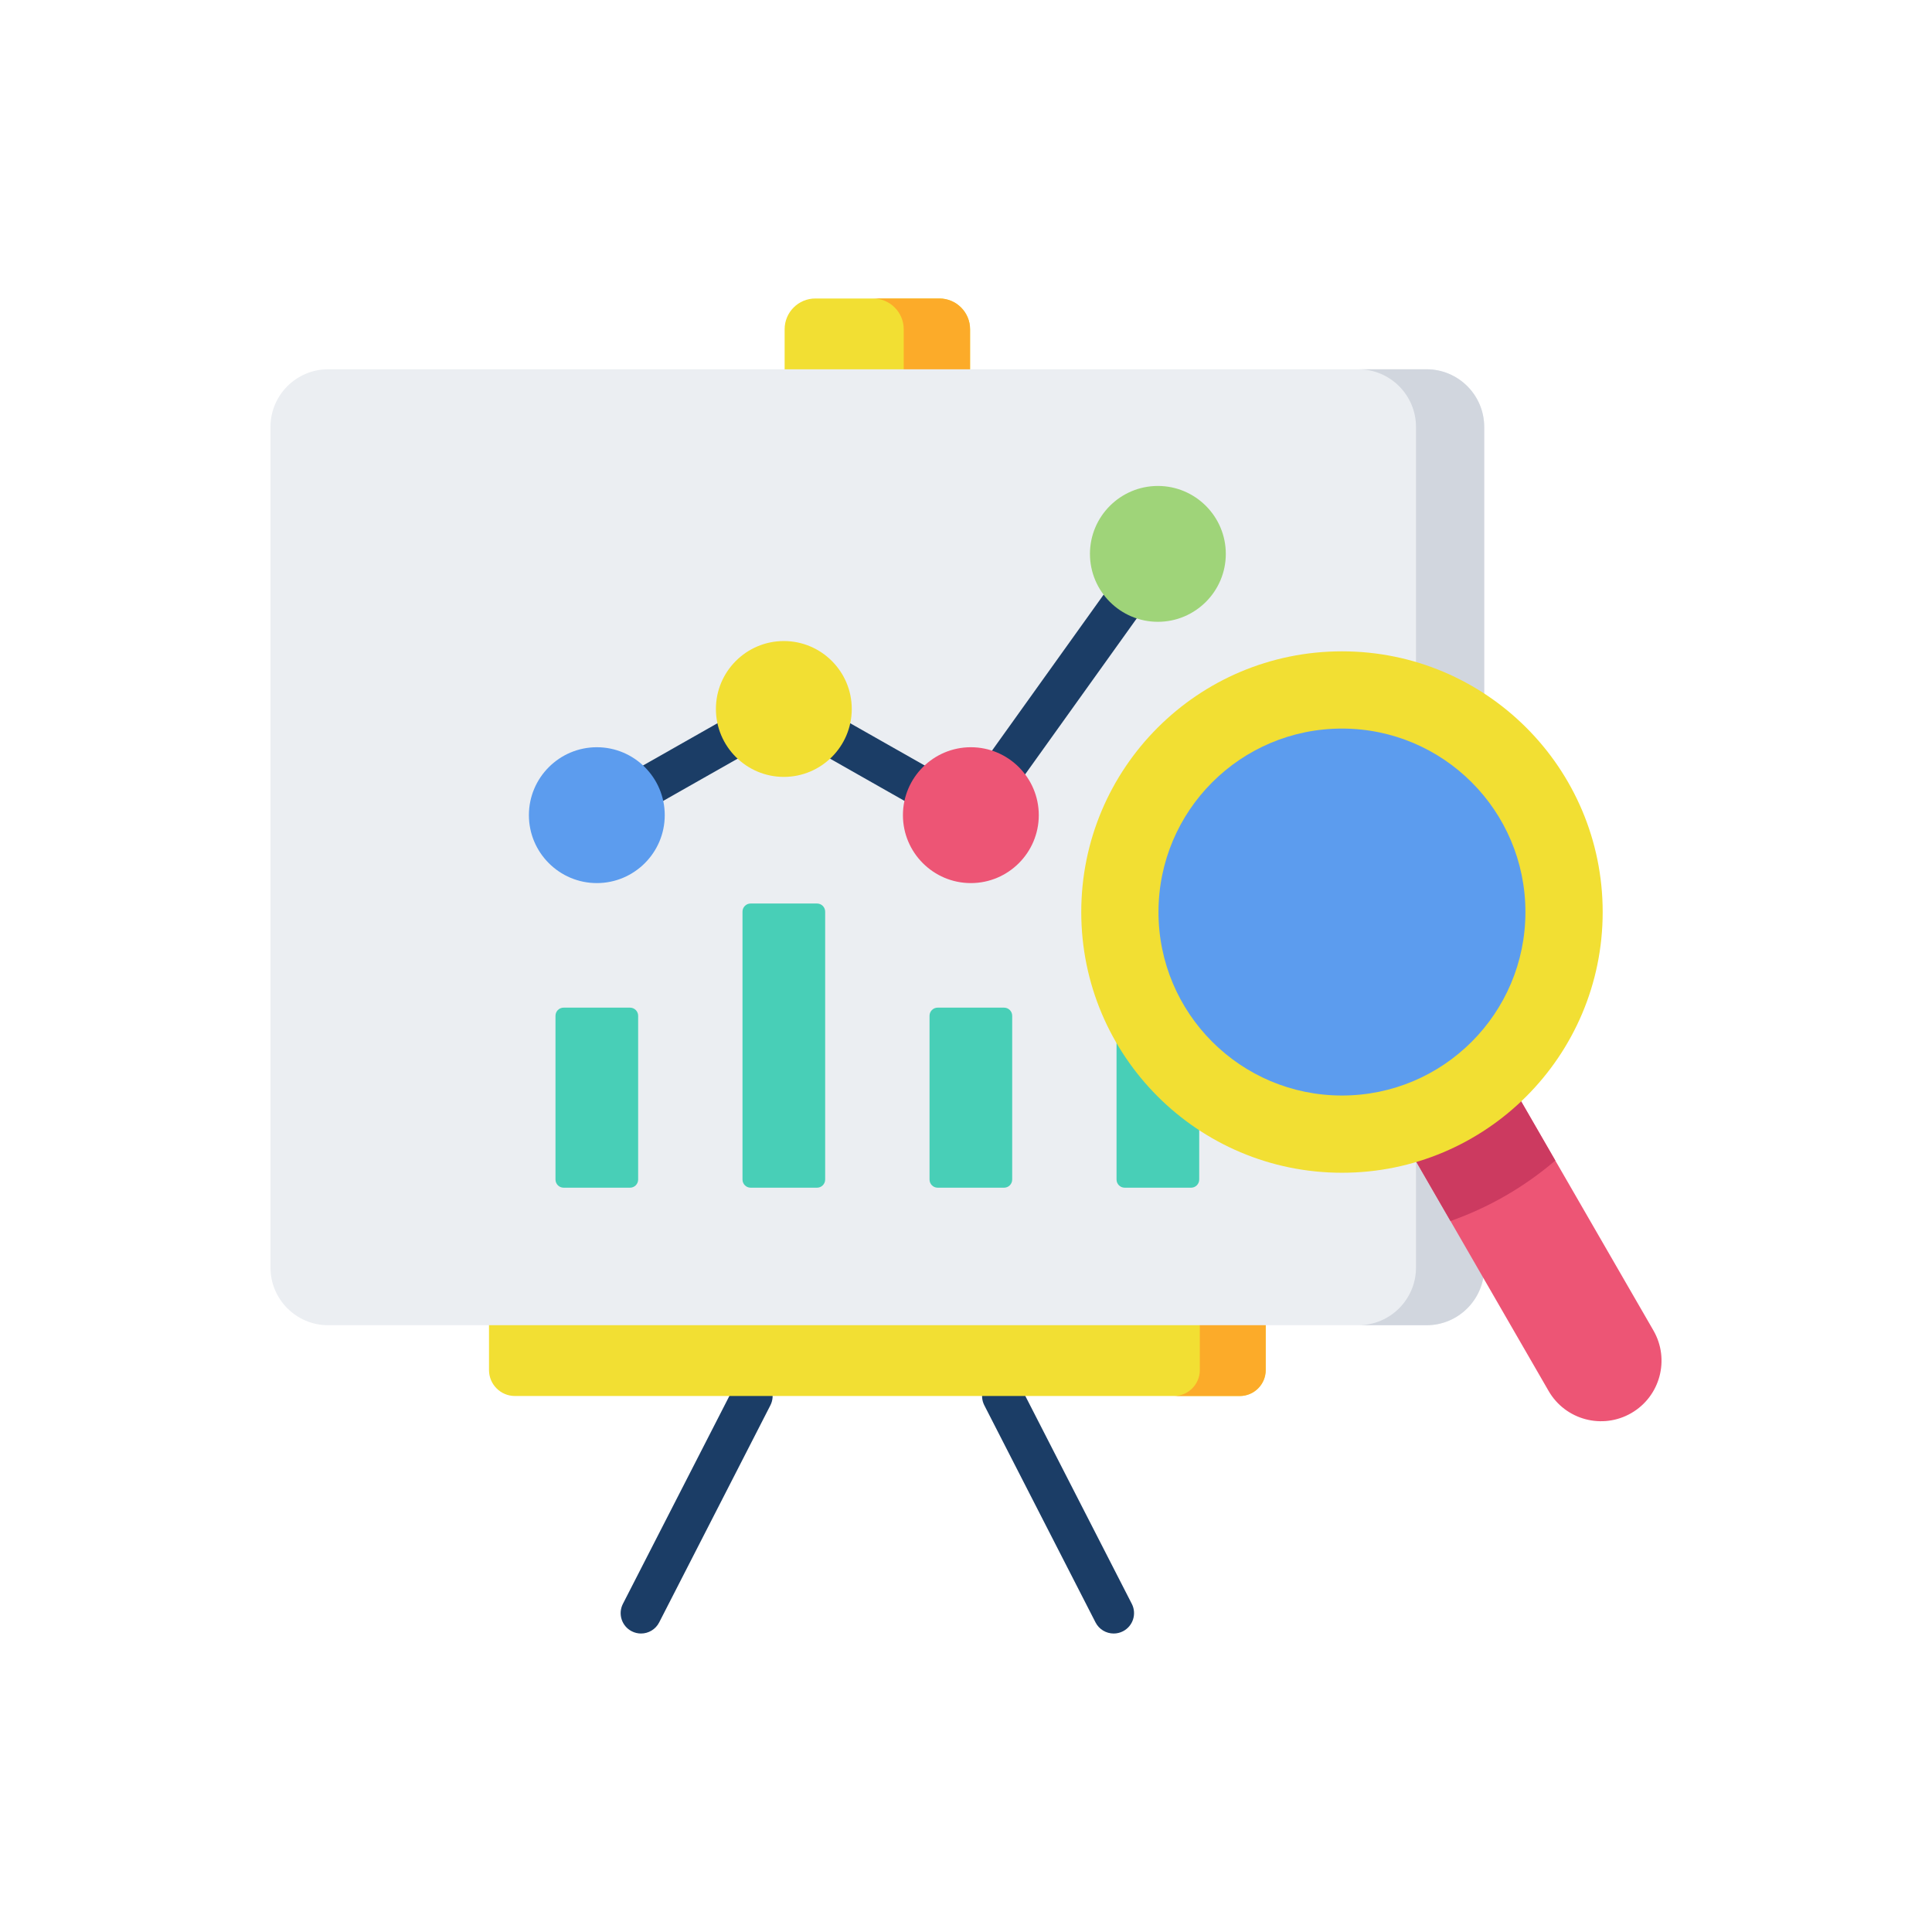 <svg xmlns="http://www.w3.org/2000/svg" width="200" height="200" viewBox="0 0 200 200" fill="none"><path d="M115.288 169.101C114.522 169.101 113.782 168.682 113.409 167.953L101.896 145.476C101.365 144.439 101.775 143.168 102.812 142.637C103.849 142.107 105.12 142.516 105.651 143.553L117.164 166.03C117.695 167.067 117.285 168.338 116.248 168.869C115.94 169.027 115.612 169.101 115.288 169.101Z" fill="#1B3D66"></path><path d="M66.358 169.101C66.034 169.101 65.706 169.026 65.398 168.869C64.361 168.338 63.951 167.067 64.483 166.03L75.995 143.553C76.526 142.516 77.798 142.106 78.834 142.637C79.871 143.168 80.281 144.439 79.75 145.476L68.237 167.953C67.864 168.682 67.125 169.101 66.358 169.101Z" fill="#1B3D66"></path><path d="M50.621 141.828V135.076H131.026V141.828C131.026 143.311 129.823 144.514 128.339 144.514H53.308C51.824 144.514 50.621 143.311 50.621 141.828Z" fill="#F2DF33"></path><path d="M124.204 135.076V141.828C124.204 143.311 123.001 144.514 121.518 144.514H128.338C129.822 144.514 131.025 143.311 131.025 141.828V135.076H124.204Z" fill="#FCAB29"></path><path d="M81.225 40.337V34.082C81.225 32.324 82.65 30.899 84.407 30.899H97.238C98.995 30.899 100.421 32.324 100.421 34.082V40.337H81.225V40.337Z" fill="#F2DF33"></path><path d="M97.238 30.899H90.369C92.127 30.899 93.552 32.324 93.552 34.082V40.337H100.421V34.082C100.421 32.324 98.996 30.899 97.238 30.899Z" fill="#FCAB29"></path><path d="M147.678 38.228H33.967C30.677 38.228 28 40.905 28 44.195V131.219C28 134.509 30.677 137.186 33.967 137.186H147.678C150.968 137.186 153.645 134.509 153.645 131.219V44.195C153.645 40.905 150.969 38.228 147.678 38.228Z" fill="#EBEEF2"></path><path d="M147.678 38.228H140.617C143.907 38.228 146.584 40.905 146.584 44.195V131.219C146.584 134.509 143.907 137.186 140.617 137.186H147.678C150.968 137.186 153.644 134.509 153.644 131.219V44.195C153.645 40.905 150.968 38.228 147.678 38.228Z" fill="#D1D6DE"></path><path d="M66.063 84.064C65.328 84.064 64.615 83.679 64.226 82.995C63.651 81.981 64.007 80.694 65.02 80.119L75.822 73.989C76.835 73.415 78.123 73.77 78.698 74.783C79.273 75.796 78.917 77.084 77.904 77.659L67.102 83.788C66.773 83.975 66.416 84.064 66.063 84.064Z" fill="#1B3D66"></path><path d="M96.222 84.064C95.87 84.064 95.512 83.975 95.184 83.789L84.381 77.659C83.368 77.084 83.013 75.797 83.588 74.783C84.162 73.77 85.45 73.415 86.463 73.99L97.265 80.119C98.279 80.694 98.634 81.981 98.059 82.995C97.671 83.68 96.957 84.064 96.222 84.064Z" fill="#1B3D66"></path><path d="M103.365 82.495C102.94 82.495 102.512 82.367 102.14 82.101C101.192 81.423 100.974 80.105 101.652 79.158L115.283 60.11C115.961 59.162 117.278 58.944 118.226 59.622C119.173 60.3 119.392 61.617 118.714 62.565L105.083 81.613C104.671 82.188 104.023 82.495 103.365 82.495Z" fill="#1B3D66"></path><path d="M57.504 105.154V122.106C57.504 122.572 57.882 122.95 58.348 122.95H65.218C65.684 122.95 66.061 122.572 66.061 122.106V105.154C66.061 104.688 65.684 104.311 65.218 104.311H58.348C57.882 104.311 57.504 104.688 57.504 105.154Z" fill="#48CFB7"></path><path d="M76.863 94.374V122.106C76.863 122.572 77.241 122.95 77.707 122.95H84.577C85.043 122.95 85.421 122.572 85.421 122.106V94.374C85.421 93.909 85.043 93.531 84.577 93.531H77.707C77.241 93.531 76.863 93.909 76.863 94.374Z" fill="#48CFB7"></path><path d="M96.225 105.154V122.106C96.225 122.572 96.602 122.95 97.068 122.95H103.938C104.405 122.95 104.782 122.572 104.782 122.106V105.154C104.782 104.688 104.405 104.311 103.938 104.311H97.068C96.602 104.311 96.225 104.688 96.225 105.154Z" fill="#48CFB7"></path><path d="M115.584 85.969V122.106C115.584 122.572 115.962 122.95 116.428 122.95H123.298C123.764 122.95 124.142 122.572 124.142 122.106V85.969C124.142 85.503 123.764 85.125 123.298 85.125H116.428C115.962 85.125 115.584 85.503 115.584 85.969Z" fill="#48CFB7"></path><path d="M143.666 115.162L160.311 143.992C162.041 146.988 165.872 148.015 168.868 146.285C171.864 144.555 172.89 140.724 171.161 137.728L154.516 108.898L143.666 115.162Z" fill="#ED5575"></path><path d="M154.516 108.898L143.666 115.162L150.154 126.4C152.102 125.714 154.016 124.841 155.869 123.771C157.723 122.701 159.435 121.48 161.004 120.136L154.516 108.898Z" fill="#CC3A60"></path><path d="M138.92 121.403C153.826 121.403 165.909 109.32 165.909 94.415C165.909 79.509 153.826 67.426 138.92 67.426C124.015 67.426 111.932 79.509 111.932 94.415C111.932 109.32 124.015 121.403 138.92 121.403Z" fill="#F2DF33"></path><path d="M138.919 113.408C149.408 113.408 157.911 104.904 157.911 94.415C157.911 83.925 149.408 75.422 138.919 75.422C128.429 75.422 119.926 83.925 119.926 94.415C119.926 104.904 128.429 113.408 138.919 113.408Z" fill="#5C9CEE"></path><path d="M81.143 66.361C77.266 66.361 74.111 69.516 74.111 73.393C74.111 77.27 77.266 80.424 81.143 80.424C85.02 80.424 88.174 77.27 88.174 73.393C88.174 69.516 85.02 66.361 81.143 66.361Z" fill="#F2DF33"></path><path d="M61.783 77.353C57.906 77.353 54.752 80.508 54.752 84.385C54.752 88.262 57.906 91.417 61.783 91.417C65.66 91.417 68.814 88.262 68.814 84.385C68.814 80.508 65.66 77.353 61.783 77.353Z" fill="#5C9CEE"></path><path d="M100.502 77.353C96.625 77.353 93.471 80.508 93.471 84.385C93.471 88.262 96.625 91.417 100.502 91.417C104.379 91.417 107.534 88.262 107.534 84.385C107.534 80.508 104.379 77.353 100.502 77.353Z" fill="#ED5575"></path><path d="M119.863 50.306C115.986 50.306 112.832 53.461 112.832 57.338C112.832 61.215 115.986 64.369 119.863 64.369C123.74 64.369 126.895 61.215 126.895 57.338C126.895 53.461 123.74 50.306 119.863 50.306Z" fill="#9FD479"></path></svg>